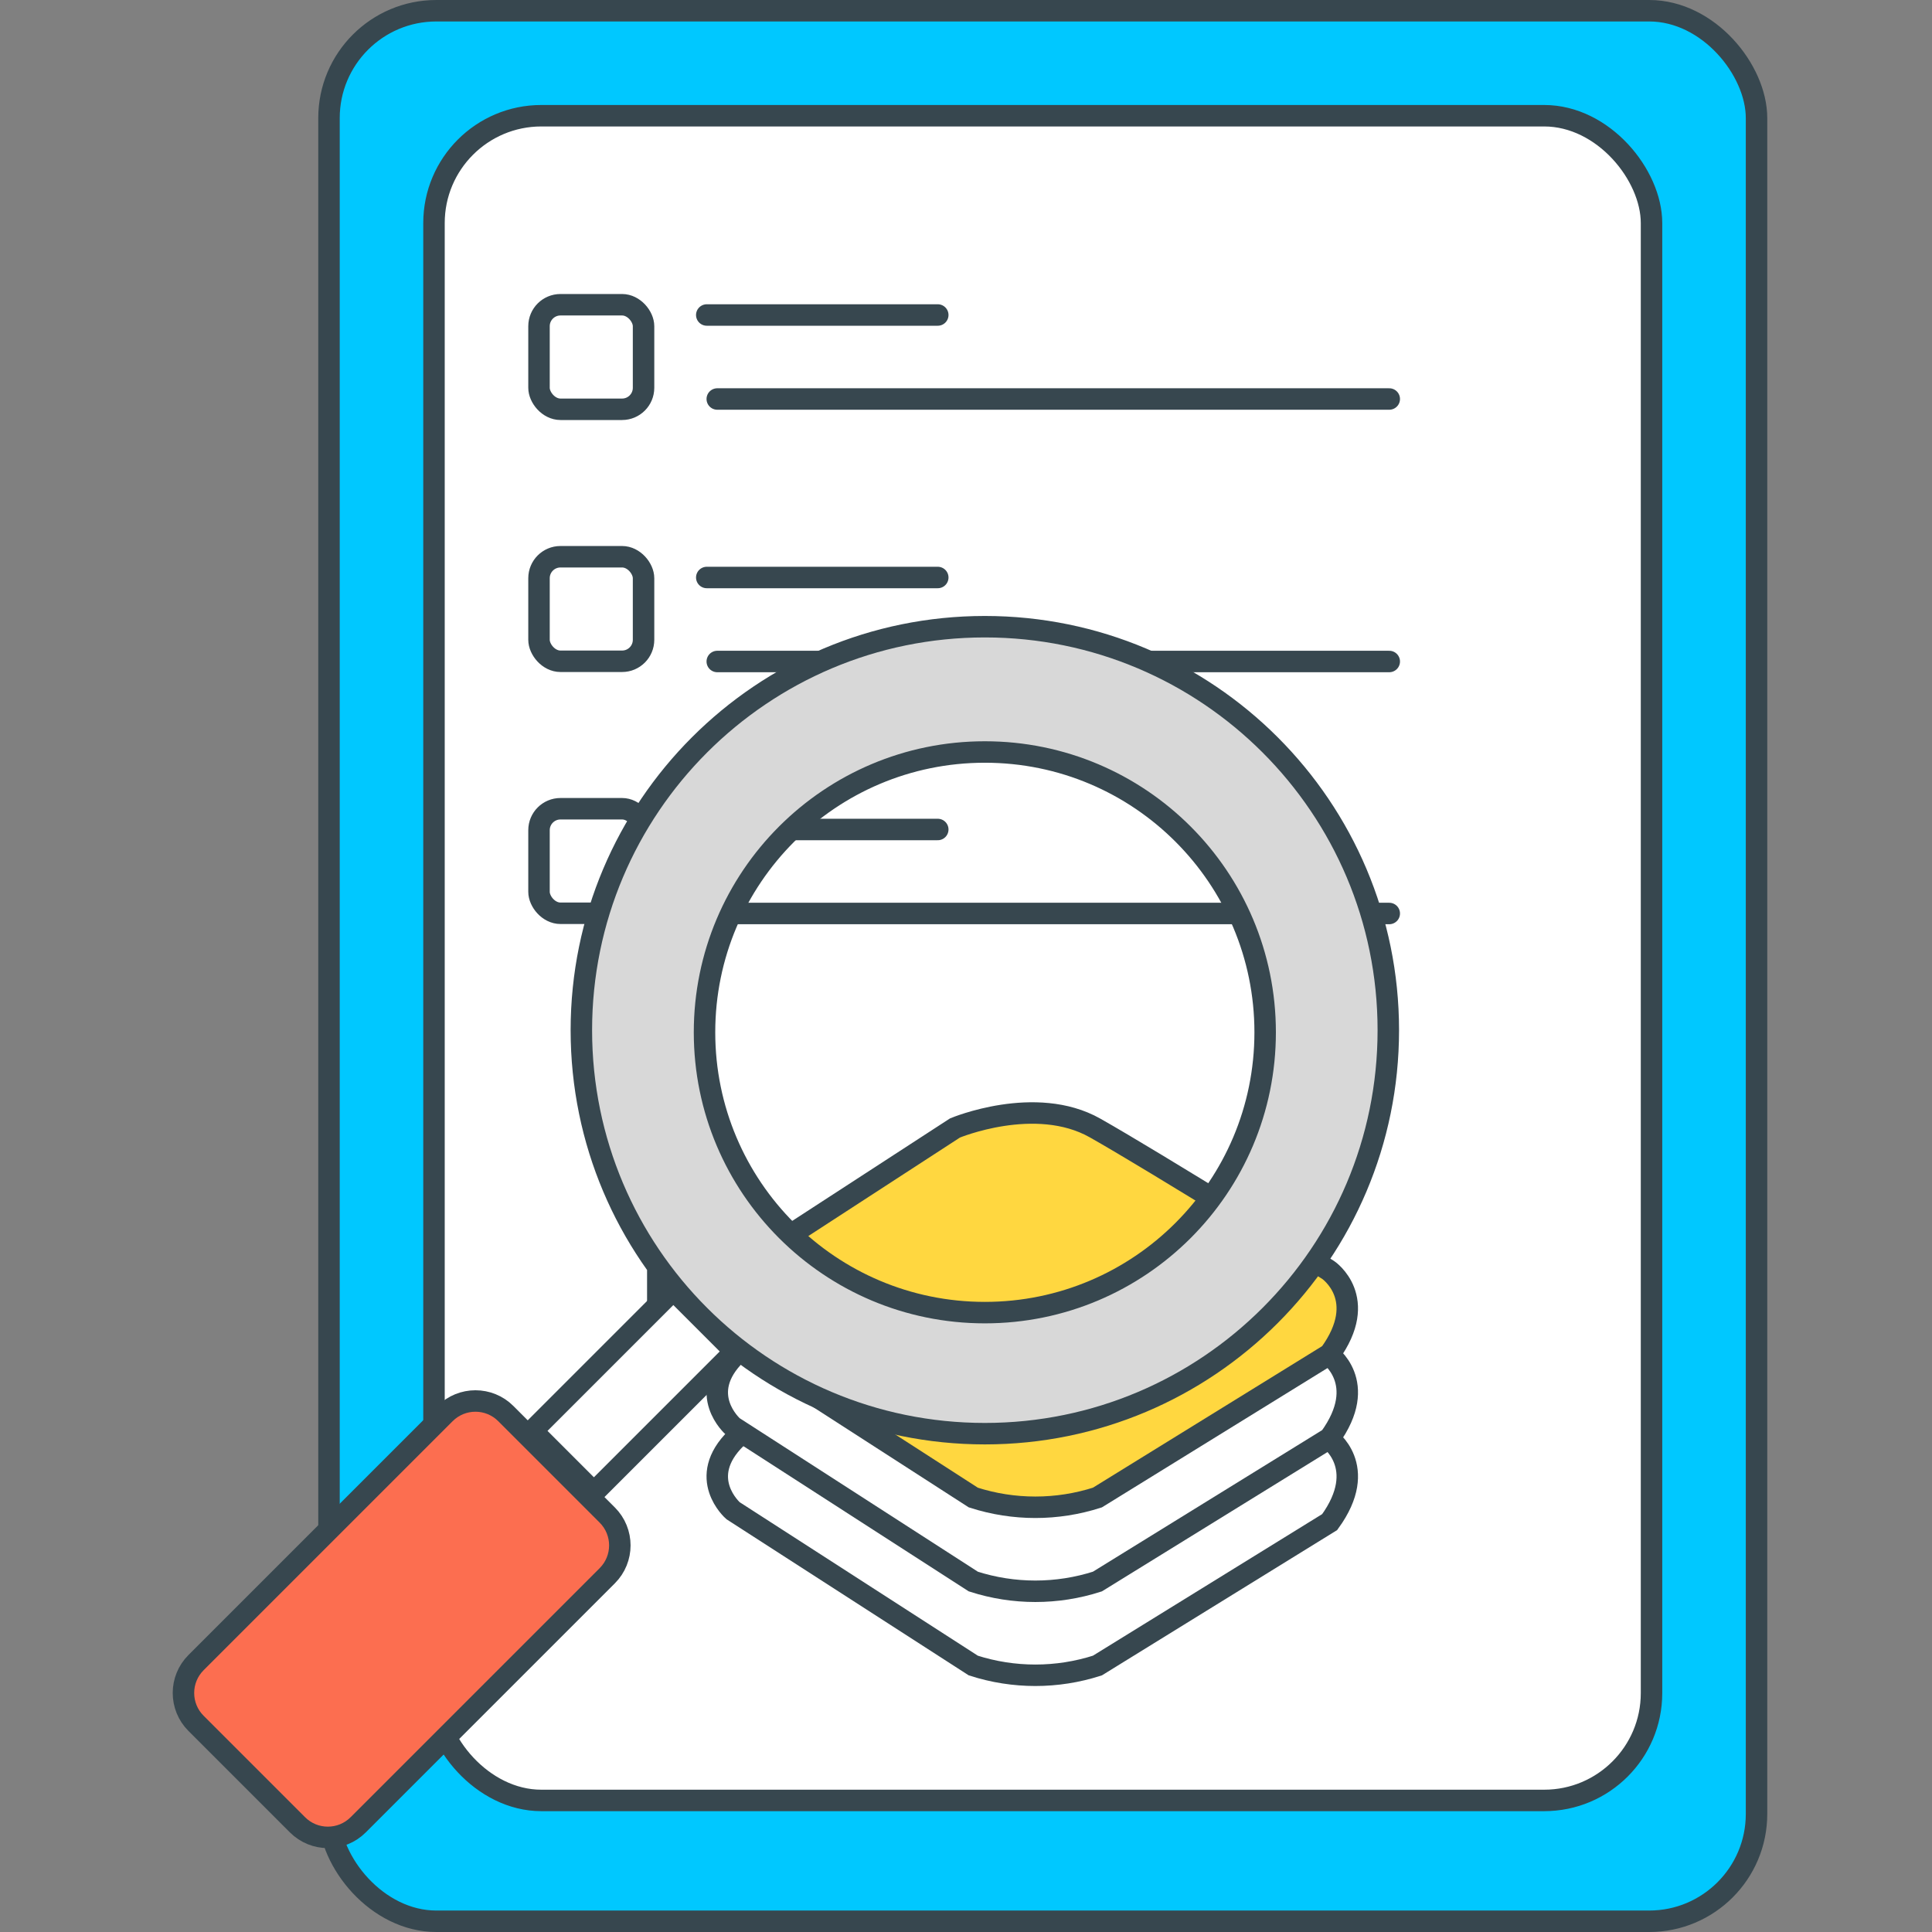 <?xml version="1.0" encoding="UTF-8"?> <svg xmlns="http://www.w3.org/2000/svg" xmlns:xlink="http://www.w3.org/1999/xlink" width="90px" height="90px" viewBox="0 0 90 90" version="1.1"><rect x="0" y="0" width="90" height="90" fill="#808080" stroke="none"/><title>BFAFB9E7-B08A-4873-BE4D-1F99CAF6B499</title><g id="Page-1" stroke="none" stroke-width="1" fill="none" fill-rule="evenodd"><g id="Hire-React-Native-developers" transform="translate(-781, -1087)"><g id="Transparancy" transform="translate(781, 1087)"><rect id="Rectangle" x="0" y="0" width="90" height="90"></rect><g id="Group-17" transform="translate(14.826, 0)"><rect id="Rectangle" stroke="#37474F" fill="#00C8FF" x="0.5" y="0.5" width="66.5" height="89" rx="5"></rect><rect id="Rectangle" stroke="#37474F" fill="#FFFFFF" x="5.391" y="5.391" width="56.717" height="78.48" rx="5"></rect><rect id="Rectangle" stroke="#37474F" x="10.283" y="14.196" width="4.87" height="4.87" rx="1"></rect><rect id="Rectangle" stroke="#37474F" x="10.283" y="25.935" width="4.87" height="4.87" rx="1"></rect><rect id="Rectangle" stroke="#37474F" x="10.283" y="37.674" width="4.87" height="4.87" rx="1"></rect><line x1="18.098" y1="14.674" x2="28.859" y2="14.674" id="Line-3" stroke="#37474F" stroke-linecap="round"></line><line x1="18.587" y1="18.587" x2="49.891" y2="18.587" id="Path-15" stroke="#37474F" stroke-linecap="round"></line><line x1="18.098" y1="38.641" x2="28.859" y2="38.641" id="Line-3" stroke="#37474F" stroke-linecap="round"></line><line x1="18.587" y1="42.554" x2="49.891" y2="42.554" id="Path-15" stroke="#37474F" stroke-linecap="round"></line><g id="020-list-1" transform="translate(18.587, 51.848)"></g><path d="M19.475,66.988 L29.66,60.372 C29.66,60.372 33.405,58.801 36.186,60.372 C38.968,61.943 47.049,66.988 47.049,66.988 C47.049,66.988 48.999,68.316 47.115,70.905 L36.296,77.587 C34.415,78.192 32.395,78.192 30.514,77.587 L19.322,70.374 C19.322,70.374 17.57,68.847 19.475,66.988 Z" id="Path" stroke="#37474F" fill="#FFFFFF" fill-rule="nonzero"></path><path d="M19.475,63.075 L29.66,56.459 C29.66,56.459 33.405,54.888 36.186,56.459 C38.968,58.03 47.049,63.075 47.049,63.075 C47.049,63.075 48.999,64.403 47.115,66.992 L36.296,73.674 C34.415,74.279 32.395,74.279 30.514,73.674 L19.322,66.461 C19.322,66.461 17.57,64.934 19.475,63.075 Z" id="Path" stroke="#37474F" fill="#FFFFFF" fill-rule="nonzero"></path><path d="M19.475,59.162 L29.66,52.546 C29.66,52.546 33.405,50.975 36.186,52.546 C38.968,54.117 47.049,59.162 47.049,59.162 C47.049,59.162 48.999,60.49 47.115,63.079 L36.296,69.761 C34.415,70.366 32.395,70.366 30.514,69.761 L19.322,62.548 C19.322,62.548 17.57,61.021 19.475,59.162 Z" id="Path" stroke="#37474F" fill="#FFD740" fill-rule="nonzero"></path><line x1="18.098" y1="26.902" x2="28.859" y2="26.902" id="Line-3" stroke="#37474F" stroke-linecap="round"></line><line x1="18.587" y1="30.815" x2="49.891" y2="30.815" id="Path-15" stroke="#37474F" stroke-linecap="round"></line></g><line x1="30.643" y1="60.751" x2="30.643" y2="59.168" id="Path" stroke="#37474F"></line><path d="M45.878,29.194 C56.258,29.194 64.673,37.609 64.673,47.99 C64.673,58.37 56.258,66.786 45.878,66.786 C35.497,66.786 27.082,58.37 27.082,47.99 C27.082,37.609 35.497,29.194 45.878,29.194 Z M45.878,35.031 C38.666,35.031 32.819,40.877 32.819,48.089 C32.819,55.3 38.666,61.147 45.878,61.147 C53.089,61.147 58.936,55.3 58.936,48.089 C58.936,40.877 53.089,35.031 45.878,35.031 Z" id="Combined-Shape" stroke="#37474F" fill="#D8D8D8"></path><polygon id="Path-7" fill="#FFFFFF" points="25.587 66.522 31.457 60.652 34.391 62.609 27.543 69.457"></polygon><path d="M15.368,65.224 L22.052,65.224 C23.157,65.224 24.052,66.119 24.052,67.224 L24.052,83.632 C24.052,84.736 23.157,85.632 22.052,85.632 L15.368,85.632 C14.264,85.632 13.368,84.736 13.368,83.632 L13.368,67.224 C13.368,66.119 14.264,65.224 15.368,65.224 Z" id="Rectangle" stroke="#37474F" fill="#FC6E50" stroke-linecap="round" transform="translate(18.71, 75.428) rotate(45) translate(-18.71, -75.428) "></path><polygon id="Rectangle" stroke="#37474F" stroke-linecap="round" transform="translate(29.516, 64.806) rotate(45) translate(-29.516, -64.806) " points="27.488 60.161 31.544 60.161 31.544 69.45 27.488 69.45"></polygon></g></g></g></svg> 
